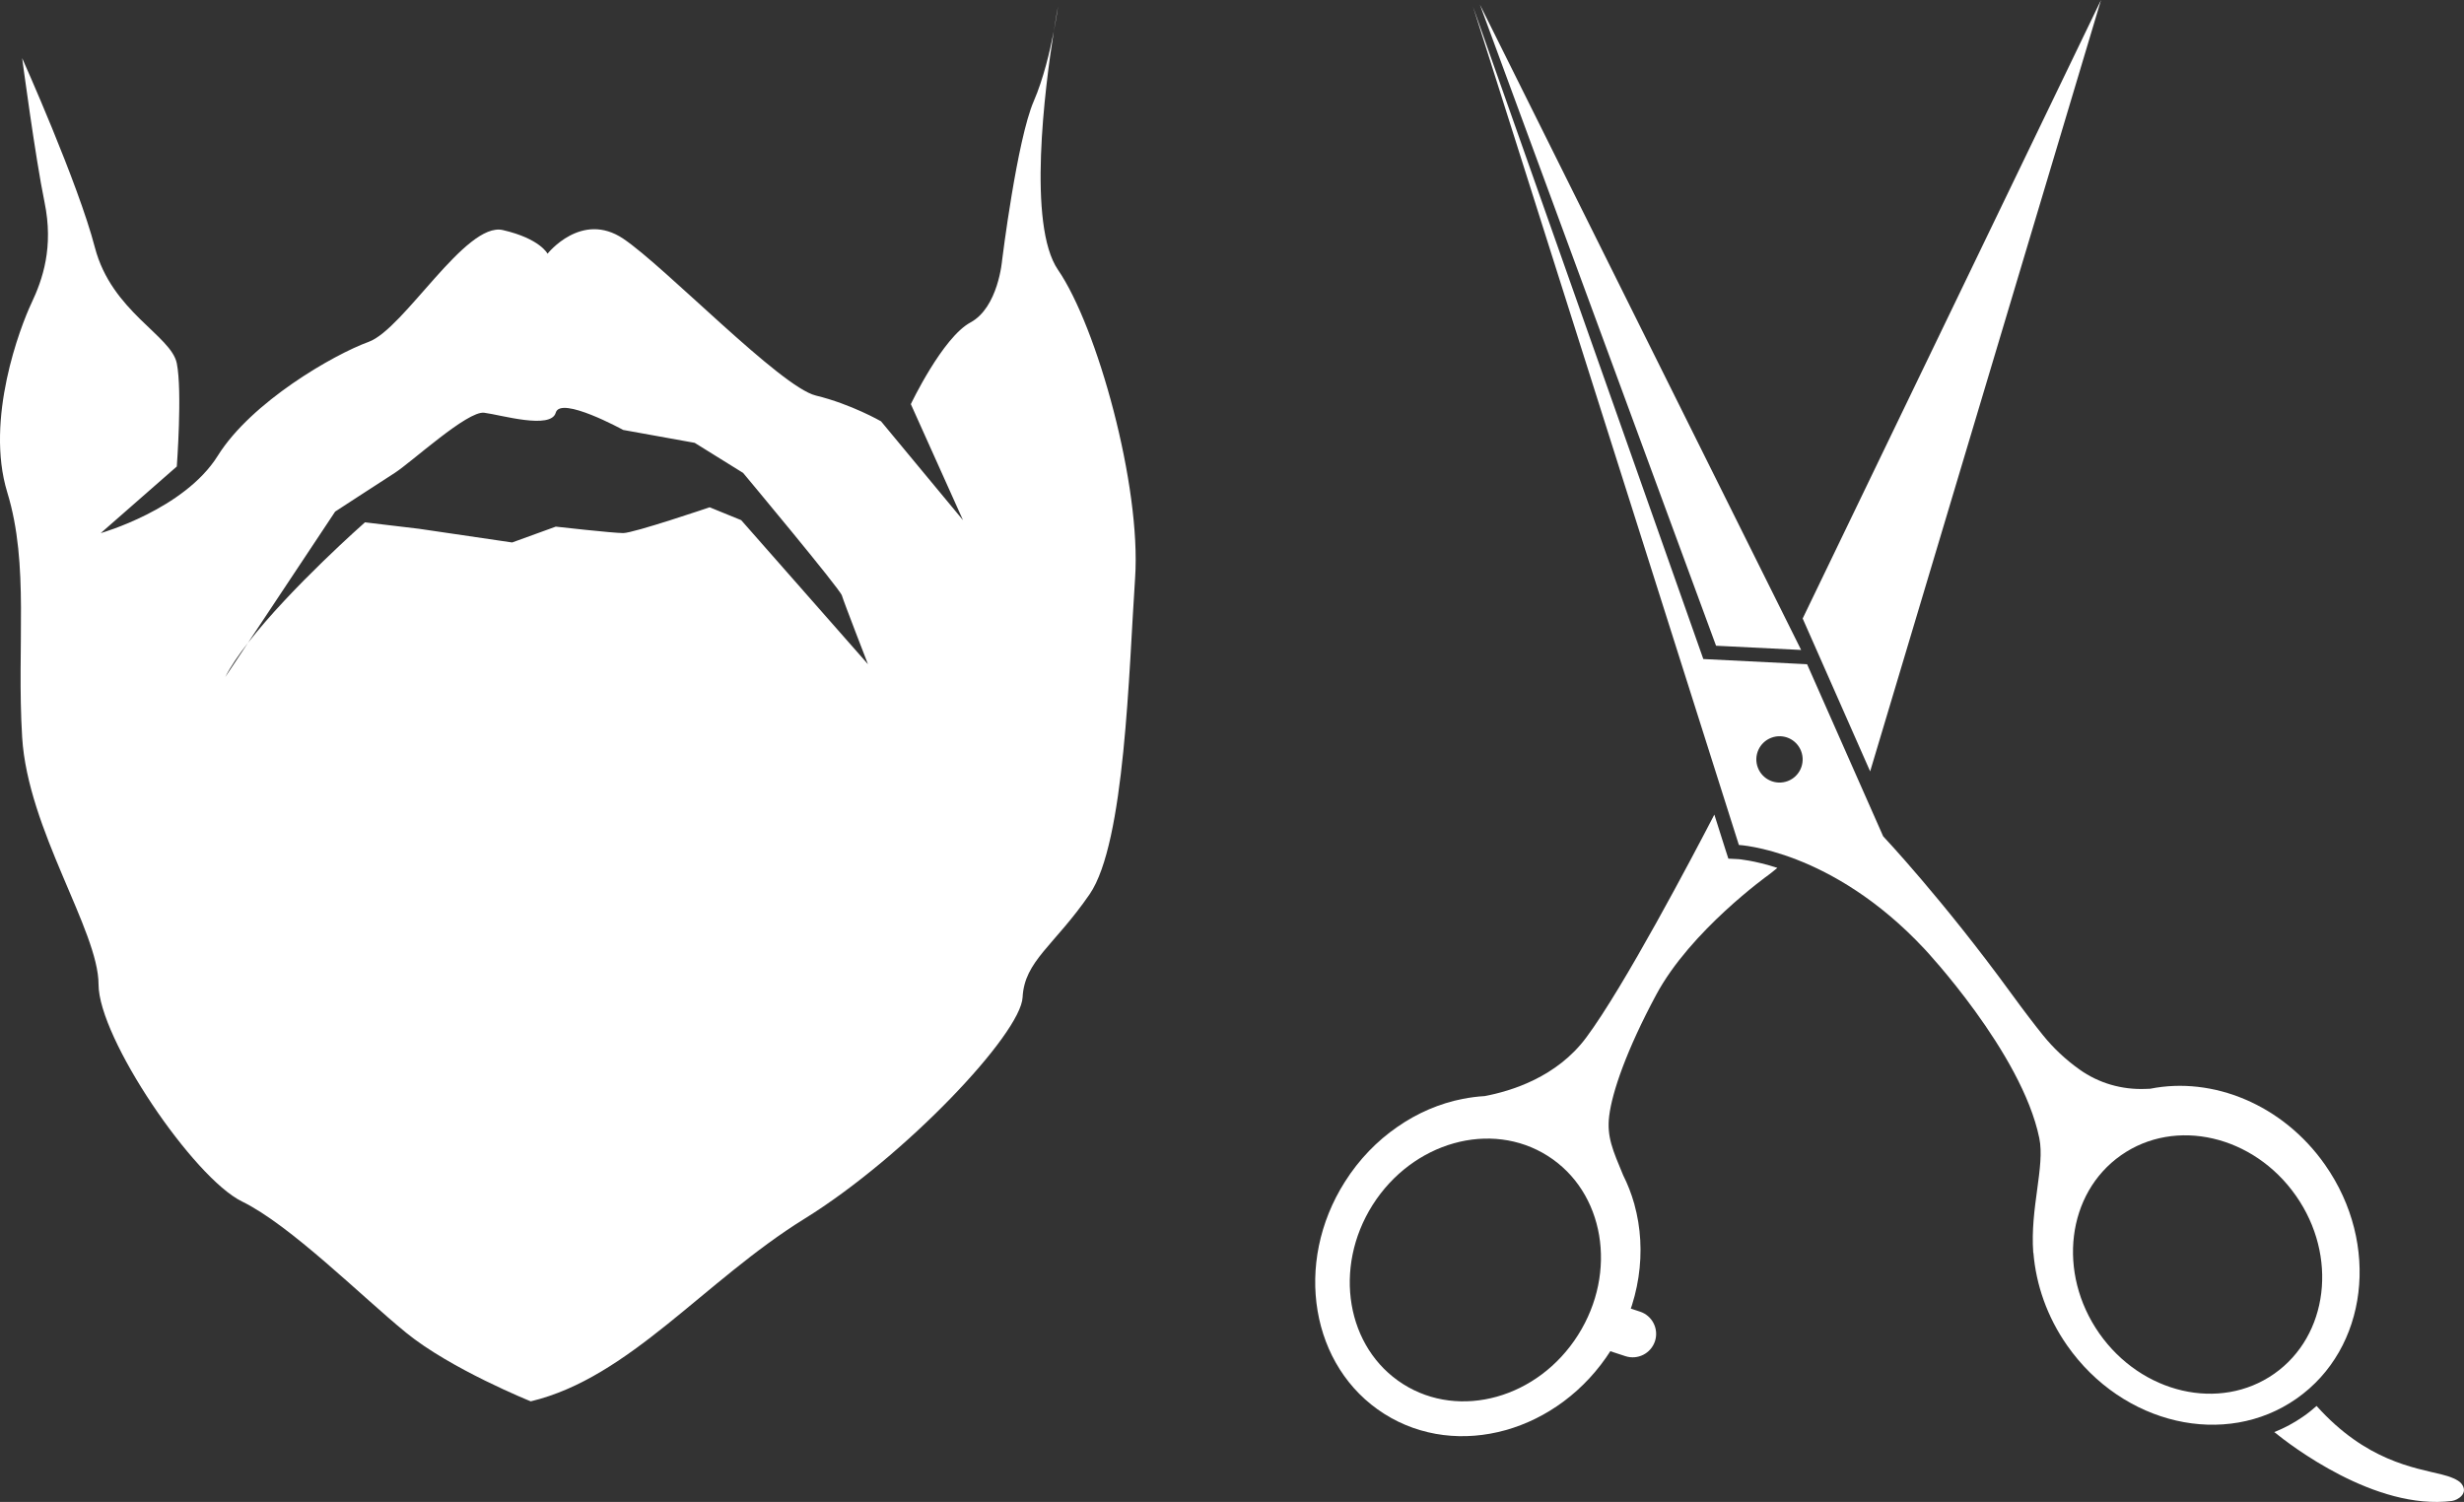 <svg viewBox="0 0 1399.94 853.38" xmlns="http://www.w3.org/2000/svg" style="fill:#fff;" id="Layer_1">
  <rect x="0" y="0" width="1399.94" height="853.38" fill="#333333" stroke="none"/>
  <defs>
    <style>
      .cls-1 {
        fill: #fff;
      }
    </style>
  </defs>
  <g>
    <path d="M987.94,480.09s52.65,2.57,105.44,59.05c0,0,55.27,58.79,65.27,107.55,3.29,15.96-5.32,39.79-3.44,65.08.02.04.07.07.09.11,1.49,18,7.74,36.29,19.2,52.65,31.52,45.01,89.86,58.5,130.33,30.11,40.48-28.34,47.72-87.77,16.2-132.78-24.09-34.41-63.93-50.35-99.4-43.26-.86.04-1.74.03-2.54.09-13.44.58-26.7-3.23-37.63-11.04-7.79-5.55-14.79-12.08-20.78-19.53-4.41-5.47-10.35-13.18-18.15-23.88-38.87-53.35-72.59-89.06-72.59-89.06l-43.23-97.78-58.96-2.95L836.88,3.72h0l151.07,476.36ZM1304.42,679.34c24.05,34.28,18.5,79.6-12.33,101.22-30.87,21.63-75.32,11.33-99.37-22.95-24-34.3-18.5-79.6,12.38-101.23,30.83-21.62,75.32-11.33,99.32,22.97ZM1023.33,426.8c2.58,6.8-.8,14.4-7.6,16.98-6.8,2.58-14.42-.85-17-7.65-2.58-6.8.86-14.38,7.66-16.96,6.8-2.58,14.36.82,16.94,7.62Z"></path>
    <polygon points="1023.33 369.29 974.99 366.89 840.81 2.6 840.81 2.6 1023.33 369.29"></polygon>
    <path d="M987.57,488.14l-5.59-.28-1.71-5.31-6.25-19.71c-12.37,23.88-51.42,98.04-72.83,126.71-16.63,22.37-42.36,30.33-57.62,33.22-4.22.24-8.44.81-12.56,1.61h-.05c-12.94,2.56-25.64,7.96-37.06,15.92-11.47,7.91-21.66,18.34-29.76,31.13-29.43,46.34-19.43,105.44,22.32,131.88,41.7,26.44,99.37,10.28,128.8-36.11,16.68-26.3,20.61-56.72,13.32-82.93h.05c-.05-.19-.09-.33-.19-.52-1.56-5.54-3.7-10.99-6.25-16.06-5.83-14.07-9.38-21.8-7.91-33.69,1.66-13.41,9.76-37.25,26.68-68.76,19.52-36.44,63.74-68.05,63.74-68.05,0,0,2.75-2.04,5.12-4.08-13.5-4.36-22.08-4.93-22.22-4.98ZM896.54,758.58c-22.65,35.78-67.19,48.24-99.37,27.82-32.22-20.42-39.95-65.96-17.3-101.79,22.75-35.82,67.24-48.29,99.47-27.86,32.22,20.42,39.95,65.96,17.2,101.84Z"></path>
    <path d="M940.28,762.03h0c-2.29,6.99-9.81,10.79-16.79,8.51l-17.46-5.72,8.29-25.3,17.46,5.72c6.99,2.29,10.79,9.81,8.51,16.79Z"></path>
    <path d="M1316.18,798.83c28.09,31.32,55.49,35.04,71.17,38.95,4.55,1.09,9.34,2.97,11.08,5.13,4.44,5.56-2.09,9.49-5.38,9.91-43.6,5.51-91.89-31.82-100.89-39.14,5.75-2.28,11.28-5.25,16.51-8.89,2.66-1.83,5.15-3.85,7.51-5.96Z"></path>
    <polygon points="1193.71 0 1062.54 438.28 1024.2 351.42 1193.71 0 1193.71 0"></polygon>
  </g>
  <g>
    <path d="M598.72,17.82c1.62-8.31,2.39-14.1,2.39-14.1,0,0-1.02,5.37-2.39,14.1Z" class="cls-1"></path>
    <path d="M601.11,153.31c-17.48-25.45-7.47-103.36-2.39-135.49-2.18,11.2-5.9,27.01-11.37,39.63-9.53,21.98-17.99,90.36-17.99,90.36,0,0-2.12,26.86-17.99,35.41-15.88,8.55-33.87,46.4-33.87,46.4l29.64,65.94-46.57-56.17s-16.94-9.77-37.05-14.65c-20.11-4.88-85.74-73.27-109.44-89.14-23.7-15.87-42.99,8.55-42.99,8.55,0,0-4.23-8.55-25.4-13.43-21.17-4.88-56.1,56.17-76.21,63.5-20.11,7.33-66.69,34.19-85.74,64.72-19.05,30.53-66.51,43.96-66.51,43.96l43.22-37.85s3.18-42.74,0-58.61c-3.18-15.87-37.05-29.31-46.57-65.94C44.35,103.85,12.59,33.03,12.59,33.03c0,0,7.41,56.17,12.7,81.81,5.29,25.64-1.06,43.96-7.41,57.39-6.35,13.43-26.46,65.94-13.76,107.46,12.7,41.52,5.29,86.7,8.47,139.2,3.18,52.51,43.4,109.9,43.4,140.43s53.98,109.9,81.5,123.33c27.52,13.43,67.74,53.73,93.15,74.49,25.4,20.76,70.92,39.07,70.92,39.07,56.1-13.43,98.44-68.38,155.6-103.79,57.16-35.41,122.79-105.01,123.84-125.77,1.06-20.76,17.99-29.31,38.11-58.61,20.11-29.31,22.23-126.99,25.8-179.5,3.57-52.51-21.57-142.87-43.8-175.23ZM421.17,295.56l-17.99-7.33s-43.16,14.65-49.1,14.65-38.31-3.66-38.31-3.66l-24.79,9-52.92-7.78-30.7-3.66s-42.02,36.98-66.47,68.47l-12.92,19.45c3.04-5.92,7.57-12.56,12.92-19.45l49.53-74.57s24.35-15.87,33.87-21.98c9.53-6.11,41.28-35.41,50.81-34.19,9.53,1.22,37.93,9.69,40.66-.04,2.73-9.73,38.31,9.81,38.31,9.81l40.63,7.33,27.52,17.1s55.04,65.94,56.1,69.6c1.06,3.66,14.82,39.08,14.82,39.08l-71.98-81.81Z" class="cls-1"></path>
  </g>
</svg>